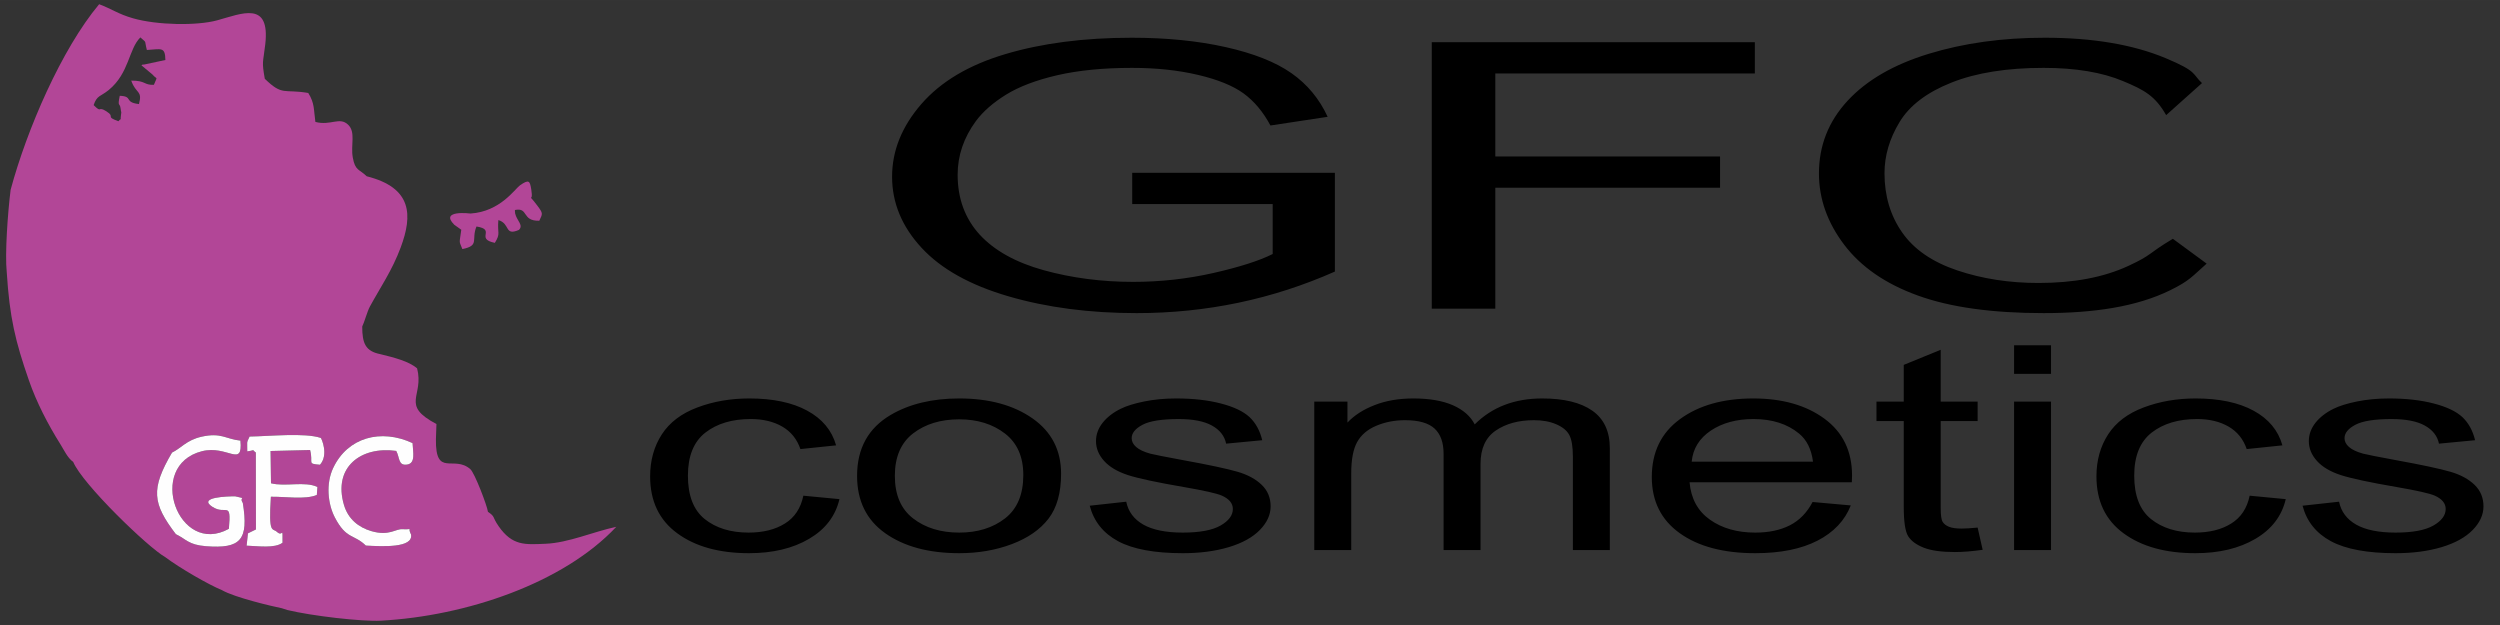<?xml version="1.0" encoding="UTF-8"?>
<!DOCTYPE svg PUBLIC "-//W3C//DTD SVG 1.1//EN" "http://www.w3.org/Graphics/SVG/1.1/DTD/svg11.dtd">
<!-- Creator: CorelDRAW -->
<svg xmlns="http://www.w3.org/2000/svg" xml:space="preserve" width="20.32mm" height="5.08mm" version="1.1" style="shape-rendering:geometricPrecision; text-rendering:geometricPrecision; image-rendering:optimizeQuality; fill-rule:evenodd; clip-rule:evenodd"
viewBox="0 0 2031.98 507.98"
 xmlns:xlink="http://www.w3.org/1999/xlink"
 xmlns:xodm="http://www.corel.com/coreldraw/odm/2003">
 <rect x="0" y="0" width="2031.98" height="507.98" fill="#333333" stroke="none"/>
 <defs>
  <style type="text/css">
   <![CDATA[
    .fil1 {fill:#B24697}
    .fil2 {fill:#FEFEFE}
    .fil0 {fill:black;fill-rule:nonzero}
   ]]>
  </style>
 </defs>
 <g id="Слой_x0020_1">
  <g id="_1779718879040">
   <path class="fil0" d="M920.25 165.87l0 -25.41 164.74 0 0 80.26c-25.28,11.19 -51.38,19.66 -78.29,25.31 -26.91,5.64 -54.55,8.46 -82.82,8.46 -38.24,0 -72.94,-4.53 -104.21,-13.66 -31.16,-9.07 -54.81,-22.28 -70.66,-39.47 -15.96,-17.24 -23.93,-36.5 -23.93,-57.72 0,-21.08 7.88,-40.74 23.74,-59.04 15.86,-18.25 38.6,-31.81 68.32,-40.63 29.72,-8.87 63.97,-13.31 102.76,-13.31 28.08,0 53.55,2.52 76.29,7.61 22.74,5.09 40.59,12.15 53.46,21.18 12.96,9.07 22.74,20.92 29.45,35.49l-46.49 7.05c-5.88,-10.99 -13.13,-19.66 -21.75,-26.01 -8.69,-6.3 -21.01,-11.34 -37.14,-15.12 -16.04,-3.78 -33.89,-5.7 -53.55,-5.7 -23.47,0 -43.77,2.02 -60.99,6 -17.12,3.98 -30.89,9.22 -41.5,15.78 -10.51,6.5 -18.67,13.66 -24.46,21.42 -9.87,13.46 -14.86,27.98 -14.86,43.66 0,19.36 5.98,35.54 17.85,48.6 11.96,13.01 29.36,22.69 52.1,28.99 22.83,6.3 47.03,9.48 72.67,9.48 22.29,0 44.04,-2.42 65.24,-7.21 21.2,-4.84 37.25,-9.93 48.21,-15.43l0 -40.58 -114.18 0zm243.48 84.99l0 -216.57 262.59 0 0 25.41 -210.94 0 0 67.45 182.67 0 0 25.41 -182.67 0 0 98.3 -51.65 0zm602.35 -56.78l27.47 20.18c-11.83,10.42 -13.7,13.84 -29.7,21.68 -27.48,13.47 -62.24,18.55 -102.75,18.55 -41.87,0 -75.93,-4.73 -102.21,-14.26 -26.28,-9.48 -46.21,-23.24 -59.89,-41.24 -13.69,-18.05 -20.57,-37.36 -20.57,-58.03 0,-22.53 7.7,-42.19 23.2,-58.98 15.48,-16.79 37.51,-29.54 66.05,-38.26 28.54,-8.73 59.98,-13.06 94.24,-13.06 38.95,0 71.66,5.51 98.13,16.53 26.53,11.06 21.67,12.94 29.72,20.34l-29.13 26.04c-8.97,-15.73 -17.81,-20.45 -34.93,-27.62 -17.14,-7.19 -38.7,-10.79 -64.7,-10.79 -29.81,0 -54.82,3.98 -74.85,11.95 -20.02,7.96 -34.16,18.7 -42.22,32.11 -8.16,13.46 -12.23,27.32 -12.23,41.59 0,18.4 4.8,34.48 14.41,48.2 9.6,13.76 24.55,23.99 44.85,30.8 20.3,6.81 42.22,10.18 65.87,10.18 28.81,0 53.11,-4.61 73.04,-13.86 19.94,-9.25 15.12,-9.44 36.2,-22.05z"/>
   <path class="fil0" d="M652.96 402.89l29.34 2.79c-3.24,13.75 -11.42,24.49 -24.67,32.27 -13.26,7.79 -29.57,11.67 -48.85,11.67 -24.17,0 -43.62,-5.39 -58.29,-16.16 -14.73,-10.77 -22.07,-26.19 -22.07,-46.26 0,-13.02 3.19,-24.37 9.5,-34.14 6.31,-9.72 15.93,-17.04 28.88,-21.89 12.92,-4.88 26.97,-7.32 42.2,-7.32 19.18,0 34.92,3.29 47.09,9.92 12.22,6.63 20.07,16.04 23.48,28.21l-29 3.02c-2.79,-8.1 -7.68,-14.18 -14.78,-18.29 -7.06,-4.07 -15.59,-6.12 -25.6,-6.12 -15.12,0 -27.4,3.68 -36.89,11.04 -9.44,7.4 -14.17,19.02 -14.17,34.99 0,16.19 4.55,27.93 13.65,35.26 9.16,7.32 21.05,11 35.65,11 11.83,0 21.66,-2.44 29.52,-7.36 7.9,-4.88 12.91,-12.44 15.01,-22.63zm43.67 -16.16c0,-22.27 9.1,-38.78 27.35,-49.51 15.18,-8.91 33.78,-13.37 55.68,-13.37 24.27,0 44.18,5.43 59.64,16.27 15.41,10.81 23.15,25.81 23.15,44.91 0,15.5 -3.4,27.66 -10.23,36.54 -6.83,8.87 -16.78,15.77 -29.85,20.69 -13.04,4.92 -27.3,7.36 -42.71,7.36 -24.79,0 -44.82,-5.39 -60.11,-16.2 -15.31,-10.81 -22.92,-26.38 -22.92,-46.69zm30.7 0.04c0,15.42 4.95,26.97 14.85,34.6 9.95,7.67 22.4,11.51 37.48,11.51 14.89,0 27.29,-3.84 37.25,-11.55 9.89,-7.71 14.83,-19.45 14.83,-35.22 0,-14.87 -5,-26.15 -14.95,-33.78 -9.96,-7.67 -22.36,-11.51 -37.13,-11.51 -15.08,0 -27.53,3.8 -37.48,11.43 -9.9,7.63 -14.85,19.14 -14.85,34.52zm158.39 24.26l29.67 -3.26c1.66,8.1 6.31,14.3 13.93,18.64 7.64,4.3 18.32,6.47 31.97,6.47 13.81,0 24.05,-1.9 30.76,-5.73 6.65,-3.8 10.01,-8.3 10.01,-13.45 0,-4.61 -3.01,-8.25 -8.98,-10.89 -4.22,-1.82 -14.45,-4.1 -30.72,-6.93 -21.94,-3.76 -37.14,-7.01 -45.66,-9.77 -8.47,-2.79 -14.9,-6.58 -19.27,-11.46 -4.4,-4.85 -6.61,-10.23 -6.61,-16.12 0,-5.39 1.82,-10.35 5.4,-14.92 3.65,-4.57 8.55,-8.37 14.73,-11.39 4.68,-2.32 11.04,-4.3 19.06,-5.93 8.07,-1.63 16.66,-2.44 25.88,-2.44 13.86,0 26.03,1.36 36.5,4.11 10.52,2.71 18.26,6.43 23.26,11.08 4.94,4.69 8.41,10.93 10.29,18.75l-29.34 2.79c-1.3,-6.28 -5.18,-11.2 -11.56,-14.72 -6.36,-3.53 -15.34,-5.27 -26.99,-5.27 -13.72,0 -23.55,1.55 -29.41,4.65 -5.85,3.1 -8.82,6.74 -8.82,10.89 0,2.63 1.21,5.03 3.64,7.16 2.46,2.17 6.27,3.99 11.5,5.43 3,0.77 11.77,2.52 26.45,5.23 21.15,3.83 35.92,7.01 44.35,9.45 8.41,2.44 15.01,6.05 19.78,10.7 4.84,4.68 7.22,10.5 7.22,17.47 0,6.78 -2.89,13.17 -8.76,19.18 -5.85,6 -14.27,10.65 -25.24,13.95 -11.02,3.29 -23.49,4.92 -37.35,4.92 -22.99,0 -40.56,-3.26 -52.61,-9.73 -12.07,-6.51 -19.74,-16.12 -23.08,-28.86zm182.52 36.03l0 -120.65 26.96 0 0 17.05c5.52,-5.89 12.91,-10.66 22.12,-14.22 9.22,-3.61 19.68,-5.39 31.46,-5.39 13.07,0 23.81,1.86 32.18,5.54 8.36,3.72 14.26,8.87 17.68,15.54 14.09,-14.07 32.36,-21.08 54.87,-21.08 17.64,0 31.24,3.29 40.67,9.92 9.5,6.63 14.27,16.81 14.27,30.57l0 82.72 -30.03 0 0 -75.94c0,-8.14 -1.01,-14.03 -2.95,-17.63 -1.94,-3.6 -5.46,-6.47 -10.64,-8.68 -5.11,-2.21 -11.15,-3.29 -18.03,-3.29 -12.5,0 -22.85,2.83 -31.1,8.45 -8.25,5.65 -12.34,14.68 -12.34,27.08l0 70.01 -30.03 0 0 -78.3c0,-9.07 -2.44,-15.89 -7.32,-20.42 -4.9,-4.54 -12.92,-6.82 -24.01,-6.82 -8.42,0 -16.21,1.51 -23.37,4.53 -7.16,3.02 -12.34,7.44 -15.59,13.29 -3.17,5.81 -4.77,14.22 -4.77,25.19l0 62.53 -30.03 0zm405.02 -39.05l31.04 2.78c-4.83,12.29 -13.87,21.86 -27.06,28.64 -13.2,6.78 -30.03,10.19 -50.55,10.19 -25.82,0 -46.3,-5.43 -61.43,-16.28 -15.12,-10.81 -22.69,-26.03 -22.69,-45.6 0,-20.22 7.62,-35.95 22.93,-47.11 15.29,-11.2 35.14,-16.78 59.53,-16.78 23.6,0 42.89,5.46 57.84,16.43 14.96,10.96 22.46,26.38 22.46,46.26 0,1.2 -0.06,3.02 -0.17,5.42l-131.89 0c1.15,13.22 6.62,23.37 16.5,30.38 9.84,7.01 22.19,10.54 36.92,10.54 10.96,0 20.36,-1.98 28.09,-5.93 7.78,-3.95 13.93,-10.27 18.48,-18.94zm-98.26 -32.78l98.6 0c-1.31,-10.15 -5.12,-17.75 -11.32,-22.82 -9.5,-7.87 -21.9,-11.82 -37.07,-11.82 -13.77,0 -25.31,3.14 -34.7,9.41 -9.32,6.28 -14.5,14.69 -15.51,25.23zm232.4 53.58l4.09 18.06c-8.41,1.2 -15.96,1.82 -22.58,1.82 -10.86,0 -19.27,-1.17 -25.29,-3.53 -5.98,-2.36 -10.18,-5.42 -12.63,-9.26 -2.45,-3.83 -3.64,-11.89 -3.64,-24.18l0 -69.5 -22.18 0 0 -15.81 22.18 0 0 -29.84 30.03 -12.28 0 42.12 30.02 0 0 15.81 -30.02 0 0 70.67c0,5.85 0.52,9.61 1.59,11.27 1.02,1.67 2.72,2.99 5.12,3.99 2.39,0.97 5.8,1.47 10.22,1.47 3.31,0 7.68,-0.27 13.09,-0.81zm29.63 -124.95l0 -23.25 30.03 0 0 23.25 -30.03 0zm0 143.2l0 -120.65 30.03 0 0 120.65 -30.03 0zm191.48 -44.17l29.34 2.79c-3.24,13.75 -11.43,24.49 -24.67,32.27 -13.25,7.79 -29.58,11.67 -48.85,11.67 -24.18,0 -43.62,-5.39 -58.3,-16.16 -14.72,-10.77 -22.06,-26.19 -22.06,-46.26 0,-13.02 3.18,-24.37 9.5,-34.14 6.31,-9.72 15.93,-17.04 28.88,-21.89 12.92,-4.88 26.96,-7.32 42.2,-7.32 19.17,0 34.92,3.29 47.09,9.92 12.22,6.63 20.07,16.04 23.48,28.21l-29 3.02c-2.79,-8.1 -7.68,-14.18 -14.79,-18.29 -7.06,-4.07 -15.58,-6.12 -25.59,-6.12 -15.12,0 -27.41,3.68 -36.9,11.04 -9.44,7.4 -14.16,19.02 -14.16,34.99 0,16.19 4.54,27.93 13.65,35.26 9.16,7.32 21.04,11 35.65,11 11.83,0 21.67,-2.44 29.51,-7.36 7.92,-4.88 12.92,-12.44 15.02,-22.63zm42.99 8.14l29.67 -3.26c1.67,8.1 6.32,14.3 13.94,18.64 7.62,4.3 18.31,6.47 31.96,6.47 13.82,0 24.06,-1.9 30.76,-5.73 6.65,-3.8 10.01,-8.3 10.01,-13.45 0,-4.61 -3,-8.25 -8.98,-10.89 -4.21,-1.82 -14.44,-4.1 -30.72,-6.93 -21.94,-3.76 -37.13,-7.01 -45.66,-9.77 -8.46,-2.79 -14.9,-6.58 -19.27,-11.46 -4.39,-4.85 -6.61,-10.23 -6.61,-16.12 0,-5.39 1.82,-10.35 5.4,-14.92 3.64,-4.57 8.55,-8.37 14.74,-11.39 4.67,-2.32 11.04,-4.3 19.05,-5.93 8.08,-1.63 16.67,-2.44 25.89,-2.44 13.86,0 26.03,1.36 36.49,4.11 10.53,2.71 18.27,6.43 23.27,11.08 4.94,4.69 8.41,10.93 10.29,18.75l-29.35 2.79c-1.3,-6.28 -5.18,-11.2 -11.55,-14.72 -6.36,-3.53 -15.35,-5.27 -27.01,-5.27 -13.7,0 -23.53,1.55 -29.39,4.65 -5.86,3.1 -8.82,6.74 -8.82,10.89 0,2.63 1.2,5.03 3.64,7.16 2.45,2.17 6.26,3.99 11.49,5.43 3.01,0.77 11.77,2.52 26.44,5.23 21.15,3.83 35.94,7.01 44.36,9.45 8.42,2.44 15.02,6.05 19.79,10.7 4.82,4.68 7.22,10.5 7.22,17.47 0,6.78 -2.89,13.17 -8.76,19.18 -5.86,6 -14.27,10.65 -25.25,13.95 -11.01,3.29 -23.48,4.92 -37.36,4.92 -22.98,0 -40.55,-3.26 -52.6,-9.73 -12.06,-6.51 -19.74,-16.12 -23.08,-28.86z"/>
   <g>
    <path class="fil1" d="M229.04 494.36l4.59 1.47c20.02,4.79 60.17,9.48 76.04,8.63 69.03,-3.72 148.17,-30.37 191.23,-76.27 -18.66,3.96 -38.83,13.02 -57.49,13.77 -16.47,0.66 -26.93,1.92 -38.19,-14.35 -5.47,-7.91 -2.38,-7.38 -8.63,-11.62 -0.54,-4.59 -10.69,-31.47 -14.3,-34.65 -13.36,-11.79 -28.4,7.04 -27.98,-24.3l0.43 -12.4c-29.73,-15.68 -9.83,-22.42 -15.72,-45.23 -6.6,-5.76 -18.72,-8.82 -29.97,-11.58 -12.05,-2.41 -14.65,-8.84 -14.64,-22.45 1.79,-3.51 3.98,-12.08 6.27,-16.29 8.47,-15.58 18.06,-29.26 25.04,-48.08 9.67,-26.04 9.48,-48.4 -27.67,-57.74 -6.08,-5.93 -9.4,-4.39 -11.32,-15.25 -1.82,-10.26 2.56,-20.58 -3.77,-26.64 -7,-6.76 -14.11,1.02 -26.62,-2.28 -1.45,-10.09 -0.49,-15.01 -5.8,-23.55 -20.29,-3.39 -20.72,2.62 -35.33,-11.53 -2.56,-14.72 -1.42,-12.38 0.38,-27.99 4.11,-35.65 -19,-25.03 -39.06,-19.52 -16.54,4.53 -48.91,3.96 -68.45,-1.65 -12.16,-3.49 -17.11,-7.56 -27.51,-11.43 -30.51,36.48 -58.71,101.68 -71.94,150.81 -2.35,18.68 -4.72,52.09 -3.16,66.99 2.36,37 6.96,56.11 18.05,88.03 6.11,17.61 15.41,35.69 25.63,51.93 2.72,4.32 5.91,11.28 10.3,14.19 7.5,18.05 60.83,69.53 74.7,77.35 11.96,8.98 35.31,22.46 46.27,26.95 10.38,6 41.16,13.2 48.62,14.68zm-27.5 -60.87l6.49 -3.17 -0.09 -62.51c-4.13,-2.91 0.73,-1.96 -6.97,-0.95 0.13,-8.46 -0.89,-6.23 1.91,-12.05 16.18,-0.21 44.81,-3.28 57.9,1.14 0.53,0.46 6.5,13.69 -0.69,21.79 -10.91,-0.91 -5.18,-1.15 -8.05,-11.97l-32.13 0.8 0.36 26.22c11.56,3.02 27.67,-1.91 37.74,3.05l-0.49 6.46c-9.58,4.02 -26.14,1.2 -37.35,1.45 -1.97,31.12 1.24,25.08 5.03,28.63 4.83,4.52 4.44,-5.64 4.45,8.72 -6.22,4.78 -20.01,2.73 -29.21,2.4l1.1 -10.01zm-6.12 -75.36c2.04,22.53 -10.59,3.31 -31.36,8.63 -45.72,11.71 -19.06,85.88 21.98,63.03 2.15,-23.62 -2.31,-10.65 -13.41,-17.86 -12.29,-7.98 12.65,-8.53 18.47,-8.55 10.42,2.44 2.76,0.1 6.26,5.37 4.82,29.92 -1.51,37.43 -30.02,35.19 -14.15,-1.12 -15.88,-5.66 -24.42,-9.81 -18.95,-24.94 -20.56,-36.5 -3.1,-66.29 7.38,-3.52 11.72,-10.11 23.9,-12.87 16.17,-3.67 19.69,1.92 31.7,3.16zm139.91 2.01c0.32,7.49 2.67,16.44 -4.49,17.46 -7.34,1.05 -5.81,-5.79 -8.8,-11.12 -28.63,-3.98 -51.52,13.16 -42.46,43.92 3.44,11.67 12.08,18.3 22.23,21.27 14.61,4.27 19.53,-1.96 25.37,-1.56 9.6,0.66 3.38,-2.55 6.92,4.35 1.9,11.12 -23.53,9.67 -36.71,8.98 -9.87,-9.54 -15.88,-4.91 -25.25,-22.92 -5.69,-10.94 -7.34,-27.42 -1.34,-40.13 11.8,-25.02 38.9,-32.16 64.53,-20.25zm-259.23 -274.73c6.97,6.99 3.09,0.42 10.33,5.03 7.84,4.99 -1.48,4.01 9.82,8.1 3.6,-4.29 1.24,1.81 2.05,-4.81 0.57,-4.59 0.2,-1.06 -0.23,-5.24 -0.58,-5.56 -2.76,-0.82 -0.74,-10.63 11.24,0.4 3.11,5.3 15.63,6.72 3,-11.42 -2.4,-7.94 -6.3,-19.07 12.06,-0.06 10.17,3.79 18.42,3.41 3.08,-7.77 2.84,-3.62 -1.28,-8.47l-8.86 -7.38c0.55,-0.26 1.42,-1.07 1.75,-0.53l17.74 -3.78c-0.21,-11.11 -3.45,-8.76 -15.06,-8.15 -2.22,-8.49 0.42,-5.12 -5.28,-10.21 -9.59,9.41 -8.96,29.06 -25.76,42.78 -6.63,5.41 -9.44,4.07 -12.23,12.23z"/>
    <path class="fil2" d="M139.82 367.84c-17.46,29.79 -15.85,41.35 3.1,66.29 8.54,4.15 10.27,8.69 24.42,9.81 28.51,2.24 34.84,-5.27 30.02,-35.19 -3.5,-5.27 4.16,-2.93 -6.26,-5.37 -5.82,0.02 -30.76,0.57 -18.47,8.55 11.1,7.21 15.56,-5.76 13.41,17.86 -41.04,22.85 -67.7,-51.32 -21.98,-63.03 20.77,-5.32 33.4,13.9 31.36,-8.63 -12.01,-1.24 -15.53,-6.83 -31.7,-3.16 -12.18,2.76 -16.52,9.35 -23.9,12.87z"/>
    <path class="fil2" d="M200.97 366.86c7.7,-1.01 2.84,-1.96 6.97,0.95l0.09 62.51 -6.49 3.17 -1.1 10.01c9.2,0.33 22.99,2.38 29.21,-2.4 -0.01,-14.36 0.38,-4.2 -4.45,-8.72 -3.79,-3.55 -7,2.49 -5.03,-28.63 11.21,-0.25 27.77,2.57 37.35,-1.45l0.49 -6.46c-10.07,-4.96 -26.18,-0.03 -37.74,-3.05l-0.36 -26.22 32.13 -0.8c2.87,10.82 -2.86,11.06 8.05,11.97 7.19,-8.1 1.22,-21.33 0.69,-21.79 -13.09,-4.42 -41.72,-1.35 -57.9,-1.14 -2.8,5.82 -1.78,3.59 -1.91,12.05z"/>
    <path class="fil2" d="M297.39 443.44c13.18,0.69 38.61,2.14 36.71,-8.98 -3.54,-6.9 2.68,-3.69 -6.92,-4.35 -5.84,-0.4 -10.76,5.83 -25.37,1.56 -10.15,-2.97 -18.79,-9.6 -22.23,-21.27 -9.06,-30.76 13.83,-47.9 42.46,-43.92 2.99,5.33 1.46,12.17 8.8,11.12 7.16,-1.02 4.81,-9.97 4.49,-17.46 -25.63,-11.91 -52.73,-4.77 -64.53,20.25 -6,12.71 -4.35,29.19 1.34,40.13 9.37,18.01 15.38,13.38 25.25,22.92z"/>
    <path class="fil1" d="M374.93 186.72c-1.53,11.88 -2.04,8.4 0.88,15.72 14.29,-2.9 7,-7.56 11.47,-18.35 16.34,2.54 -1.41,9.91 14.92,13.3 4.93,-7.89 1.9,-7.56 2.86,-18.52 9.9,2.94 4.72,13.17 16.73,7.99 3.94,-4 -1.71,-7.33 -3.09,-13.38 -0.07,-0.31 -0.08,-1.13 -0.12,-1.39 -0.05,-0.25 -0.12,-0.95 -0.02,-1.41 11.26,-2.33 5.26,9.16 19.78,8.72 2.76,-5.75 3.14,-5.94 -1.42,-12.03 -9.66,-12.9 -2.91,-0.3 -5.14,-13.57 -1.1,-6.53 -1.66,-8.44 -9.15,-3.17 -4.13,2.91 -16.07,21.38 -40.19,22.91 -0.04,0 -25.5,-3.2 -13.21,9.13l5.7 4.05z"/>
   </g>
  </g>
 </g>
</svg>
